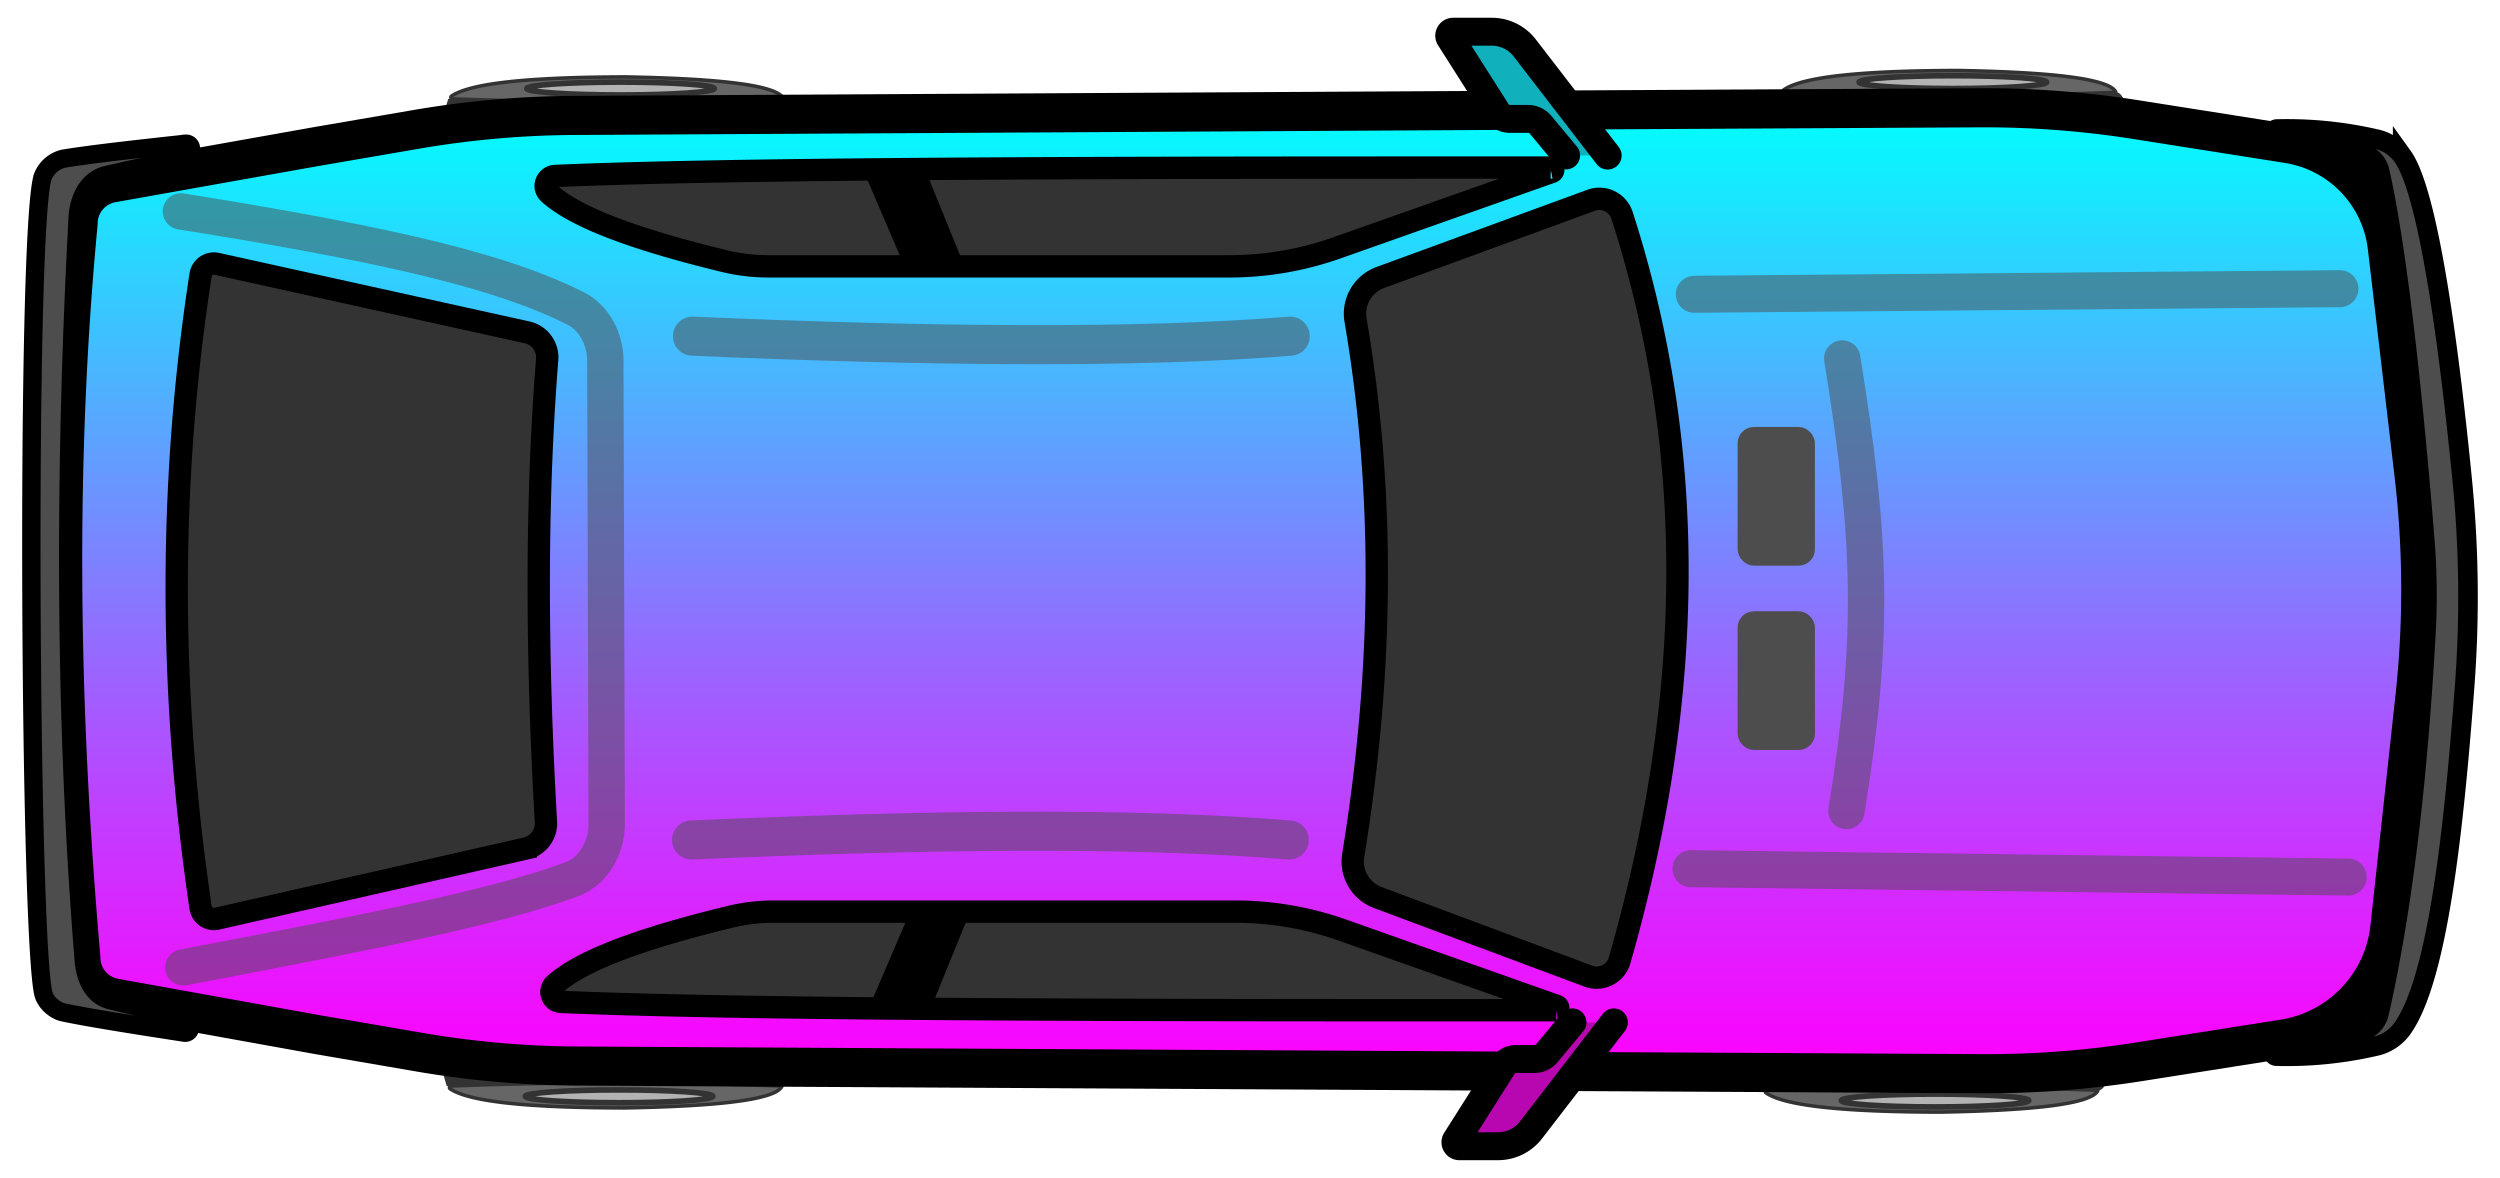 <svg xmlns="http://www.w3.org/2000/svg" xmlns:xlink="http://www.w3.org/1999/xlink" width="895.09" height="421.75" viewBox="0 0 895.09 421.75"><defs><style>.cls-1,.cls-5{fill:#333;}.cls-2{fill:#666;stroke-width:1.27px;}.cls-2,.cls-3{stroke:#333;}.cls-10,.cls-11,.cls-12,.cls-13,.cls-14,.cls-15,.cls-2,.cls-3,.cls-4,.cls-5,.cls-6,.cls-7,.cls-8,.cls-9{stroke-miterlimit:10;}.cls-3{fill:#b3b3b3;stroke-width:2px;}.cls-10,.cls-11,.cls-4,.cls-5,.cls-6,.cls-7,.cls-8{stroke:#000;}.cls-15,.cls-4{stroke-width:14px;}.cls-4{fill:url(#New_Gradient_Swatch_4);}.cls-5,.cls-6{stroke-width:8px;}.cls-10,.cls-11,.cls-12,.cls-13,.cls-14,.cls-15,.cls-6,.cls-7,.cls-8{stroke-linecap:round;}.cls-7,.cls-8,.cls-9{fill:#4d4d4d;}.cls-7{stroke-width:6.57px;}.cls-8{stroke-width:7px;}.cls-12,.cls-13,.cls-14,.cls-15,.cls-9{stroke:#4d4d4d;}.cls-9{stroke-width:5px;}.cls-10{fill:#10b0bd;}.cls-10,.cls-11{stroke-width:10px;}.cls-11{fill:#b807b0;}.cls-12,.cls-13,.cls-14,.cls-15{fill:none;opacity:0.5;}.cls-12{stroke-width:13.25px;}.cls-13{stroke-width:13.02px;}.cls-14{stroke-width:13.01px;}</style><linearGradient id="New_Gradient_Swatch_4" x1="444.57" y1="38.51" x2="444.57" y2="384.34" gradientUnits="userSpaceOnUse"><stop offset="0" stop-color="aqua"/><stop offset="0.42" stop-color="#718eff"/><stop offset="0.82" stop-color="#d728ff"/><stop offset="1" stop-color="#f0f"/></linearGradient></defs><g id="Cars"><g id="Wheel"><path class="cls-1" d="M280,388.84c-42-1.67-82.12-1.67-120.06,0-4.87-15.69-4.44-28.66-.2-41.82l119.85-.22C286.81,346.19,287.26,389.64,280,388.84Z"/><path class="cls-2" d="M161.41,388.84q57.22-2.22,118.4,0a.13.13,0,0,1,.11.18c-2.54,4.89-23.93,7.07-56.34,7.66-32.2-.06-55.22-1.92-62.45-6.87A.54.54,0,0,1,161.41,388.84Z"/><ellipse class="cls-3" cx="221.65" cy="392.52" rx="33.59" ry="2.29"/></g><g id="Wheel-2" data-name="Wheel"><path class="cls-1" d="M280.54,35.38c-42,1.67-82.12,1.67-120.06,0-4.87,15.69-4.44,28.67-.2,41.83l119.85.22C287.34,78,287.79,34.58,280.54,35.38Z"/><path class="cls-2" d="M161.94,35.38c38.16,1.49,77.68,1.42,118.4,0a.12.12,0,0,0,.11-.18c-2.54-4.88-23.93-7.06-56.34-7.66-32.2.06-55.22,1.92-62.45,6.87A.53.53,0,0,0,161.94,35.38Z"/><ellipse class="cls-3" cx="222.18" cy="31.7" rx="33.59" ry="2.29"/></g><g id="Wheel-3" data-name="Wheel"><path class="cls-1" d="M751.19,390.34c-42-1.67-82.12-1.67-120.06,0-4.87-15.69-4.44-28.67-.21-41.83l119.85-.22C758,347.69,758.44,391.14,751.19,390.34Z"/><path class="cls-2" d="M632.59,390.34c38.15-1.49,77.68-1.42,118.4,0a.13.13,0,0,1,.11.18c-2.54,4.88-23.94,7.06-56.34,7.66-32.2-.06-55.22-1.92-62.45-6.87A.53.53,0,0,1,632.59,390.34Z"/><ellipse class="cls-3" cx="692.83" cy="394.02" rx="33.59" ry="2.29"/></g><g id="Wheel-4" data-name="Wheel"><path class="cls-1" d="M757.55,33.08c-42,1.67-82.12,1.67-120.06,0-4.87,15.69-4.44,28.66-.2,41.82l119.85.22C764.36,75.73,764.81,32.28,757.55,33.08Z"/><path class="cls-2" d="M639,33.08q57.24,2.22,118.41,0a.12.12,0,0,0,.1-.18c-2.54-4.89-23.93-7.07-56.33-7.66-32.21.06-55.23,1.92-62.46,6.87A.54.54,0,0,0,639,33.08Z"/><ellipse class="cls-3" cx="699.19" cy="29.4" rx="33.59" ry="2.29"/></g><path id="Main_Body_Outline" data-name="Main Body Outline" class="cls-4" d="M28.94,342.82a14.75,14.75,0,0,0,11.79,14.46l73.21,13.21,36,6.19a344.23,344.23,0,0,0,56.43,5l365.58,2,137.67.74a349.34,349.34,0,0,0,56.31-4.27l51.74-8.17a45.34,45.34,0,0,0,38-39.91l9-82.81a353.77,353.77,0,0,0-.36-79.34l-9.58-81.5a42.49,42.49,0,0,0-35.57-37l-54.21-8.56a349.34,349.34,0,0,0-56.31-4.27l-137.67.74-365.58,2a344.23,344.23,0,0,0-56.43,5l-36,6.19L39.73,65.57A14.77,14.77,0,0,0,28,79c0,.7-.07,1.39-.13,2.08C19.89,165.52,21.1,253.06,28.94,342.82Z"/><g id="Windows"><path class="cls-5" d="M188.73,119,77.61,94.46a4.83,4.83,0,0,0-5.8,4c-11.51,74.66-11.26,150.17,0,226.46a4.83,4.83,0,0,0,5.84,4l110.66-25.13a9.21,9.21,0,0,0,7.15-9.51c-3.31-58.15-3.69-113.8.45-165.59A9.2,9.2,0,0,0,188.73,119Z"/><path class="cls-5" d="M569.69,71.71,494.16,99.37a13.8,13.8,0,0,0-8.82,15.31c10.66,62.21,9.85,126.14-.83,191.54a13.77,13.77,0,0,0,8.76,15.12l75.41,28.15a8.54,8.54,0,0,0,11.2-5.65c25.89-90.39,29-179.48.86-266.76A8.53,8.53,0,0,0,569.69,71.71Z"/><path class="cls-5" d="M555.46,61.61,478.64,88.75a115.78,115.78,0,0,1-38.54,6.61h-165a67.19,67.19,0,0,1-15.79-1.89c-30-7.28-52.75-15.21-62.75-24.25A3.56,3.56,0,0,1,198.77,63c69.2-3,212.89-3,356.42-3A.81.81,0,0,1,555.46,61.61Z"/><polygon class="cls-6" points="340.31 93.61 327.44 93.61 313.94 62.11 327.44 61.98 340.31 93.61"/><path class="cls-5" d="M557.46,360.18,480.64,333a115.53,115.53,0,0,0-38.54-6.61h-165a66.67,66.67,0,0,0-15.79,1.89c-30,7.28-52.75,15.2-62.75,24.24a3.57,3.57,0,0,0,2.26,6.19c69.2,3,212.89,3,356.42,3A.81.81,0,0,0,557.46,360.18Z"/><polygon class="cls-6" points="342.31 328.18 329.44 328.18 315.94 359.68 329.44 359.8 342.31 328.18"/></g><path class="cls-7" d="M39.68,358.18c8.48,2.08,19.71,4.72,27,5.92A1.8,1.8,0,0,1,68,366.2l0,2a1.69,1.69,0,0,1-1.85,1.55c-18-2.76-34.41-5.37-43.5-7.28-2.88-.61-6.32-3.48-7.11-6.67-5-20.21-6.35-272.12-.29-292.39a10.67,10.67,0,0,1,7.48-6.6c9.19-1.52,25.71-3.4,43.86-5.36a1.67,1.67,0,0,1,1.76,1.63l-.5,2a1.82,1.82,0,0,1-1.46,2C58.9,58,47,60.59,38.1,62.67c-6.59,1.55-10.17,8.47-10.33,16.11-4.84,90.42-4.65,178.85,2.07,263.13C30.2,350.21,33.11,356.56,39.68,358.18Z"/><path class="cls-8" d="M868.55,226.89c-2.63,47.26-7.63,95.66-16.77,135.91a8.61,8.61,0,0,1-5.94,6.35c-7.31,2.17-17.94,3.09-29.91,3.52-1.16,0-2.06,2.38-2,3.53l0,.75a1.15,1.15,0,0,0,1.07,1.2,141.32,141.32,0,0,0,35.44-3.55,16,16,0,0,0,9.62-6.24c12.52-17.41,18.36-69.22,22.38-122.81a423.22,423.22,0,0,0-.81-73c-4-40.63-11.46-102.73-21.4-116.56a15.92,15.92,0,0,0-9.55-6.23,141.9,141.9,0,0,0-35.51-3.57,1.12,1.12,0,0,0-1.07,1.07v2.05a2.08,2.08,0,0,0,2,2.16c12,.42,22.63,1.34,29.94,3.52A8.59,8.59,0,0,1,852,61.29c7.72,34,13.71,101.48,16.19,132.5A245.39,245.39,0,0,1,868.55,226.89Z"/><rect class="cls-9" x="624.64" y="155.36" width="22.67" height="44.67" rx="3.37" transform="translate(1271.94 355.39) rotate(-180)"/><path class="cls-10" d="M575.6,55.69,545.79,17A14.91,14.91,0,0,0,534,11.36H520.41a1.42,1.42,0,0,0-1.34,2.13L536,40.12a5.51,5.51,0,0,0,4.67,2.45H547a5.91,5.91,0,0,1,4.55,2.07l9.17,11"/><path class="cls-11" d="M577.83,366.06,548,404.78a14.9,14.9,0,0,1-11.82,5.61H522.63a1.42,1.42,0,0,1-1.34-2.12l16.88-26.63a5.53,5.53,0,0,1,4.67-2.46h6.42a5.93,5.93,0,0,0,4.56-2.07L563,366.06"/><rect class="cls-9" x="624.64" y="221.36" width="22.67" height="44.67" rx="3.37" transform="translate(1271.94 487.39) rotate(-180)"/><g id="Accents"><line class="cls-12" x1="837.77" y1="103.36" x2="606.61" y2="105.36"/><path class="cls-13" d="M659.59,128.36c10.37,64.2,11.78,98.91,1.5,162"/><line class="cls-12" x1="840.75" y1="314.03" x2="605.42" y2="311.03"/><path class="cls-14" d="M65.61,346.36c58.75-11.25,110.74-20.87,139.15-31.58,7.46-2.81,12.49-10.89,12.46-20l-.49-165.51c0-8.18-4.2-15.6-10.67-18.86C180.78,97.71,142.92,88.16,64.75,75.69"/><path class="cls-15" d="M461.94,120.36c-53.24,4.38-128.92,3.72-214,0"/><path class="cls-15" d="M461.6,300.74c-57.6-4.75-132.68-3.56-214,0"/></g></g></svg>